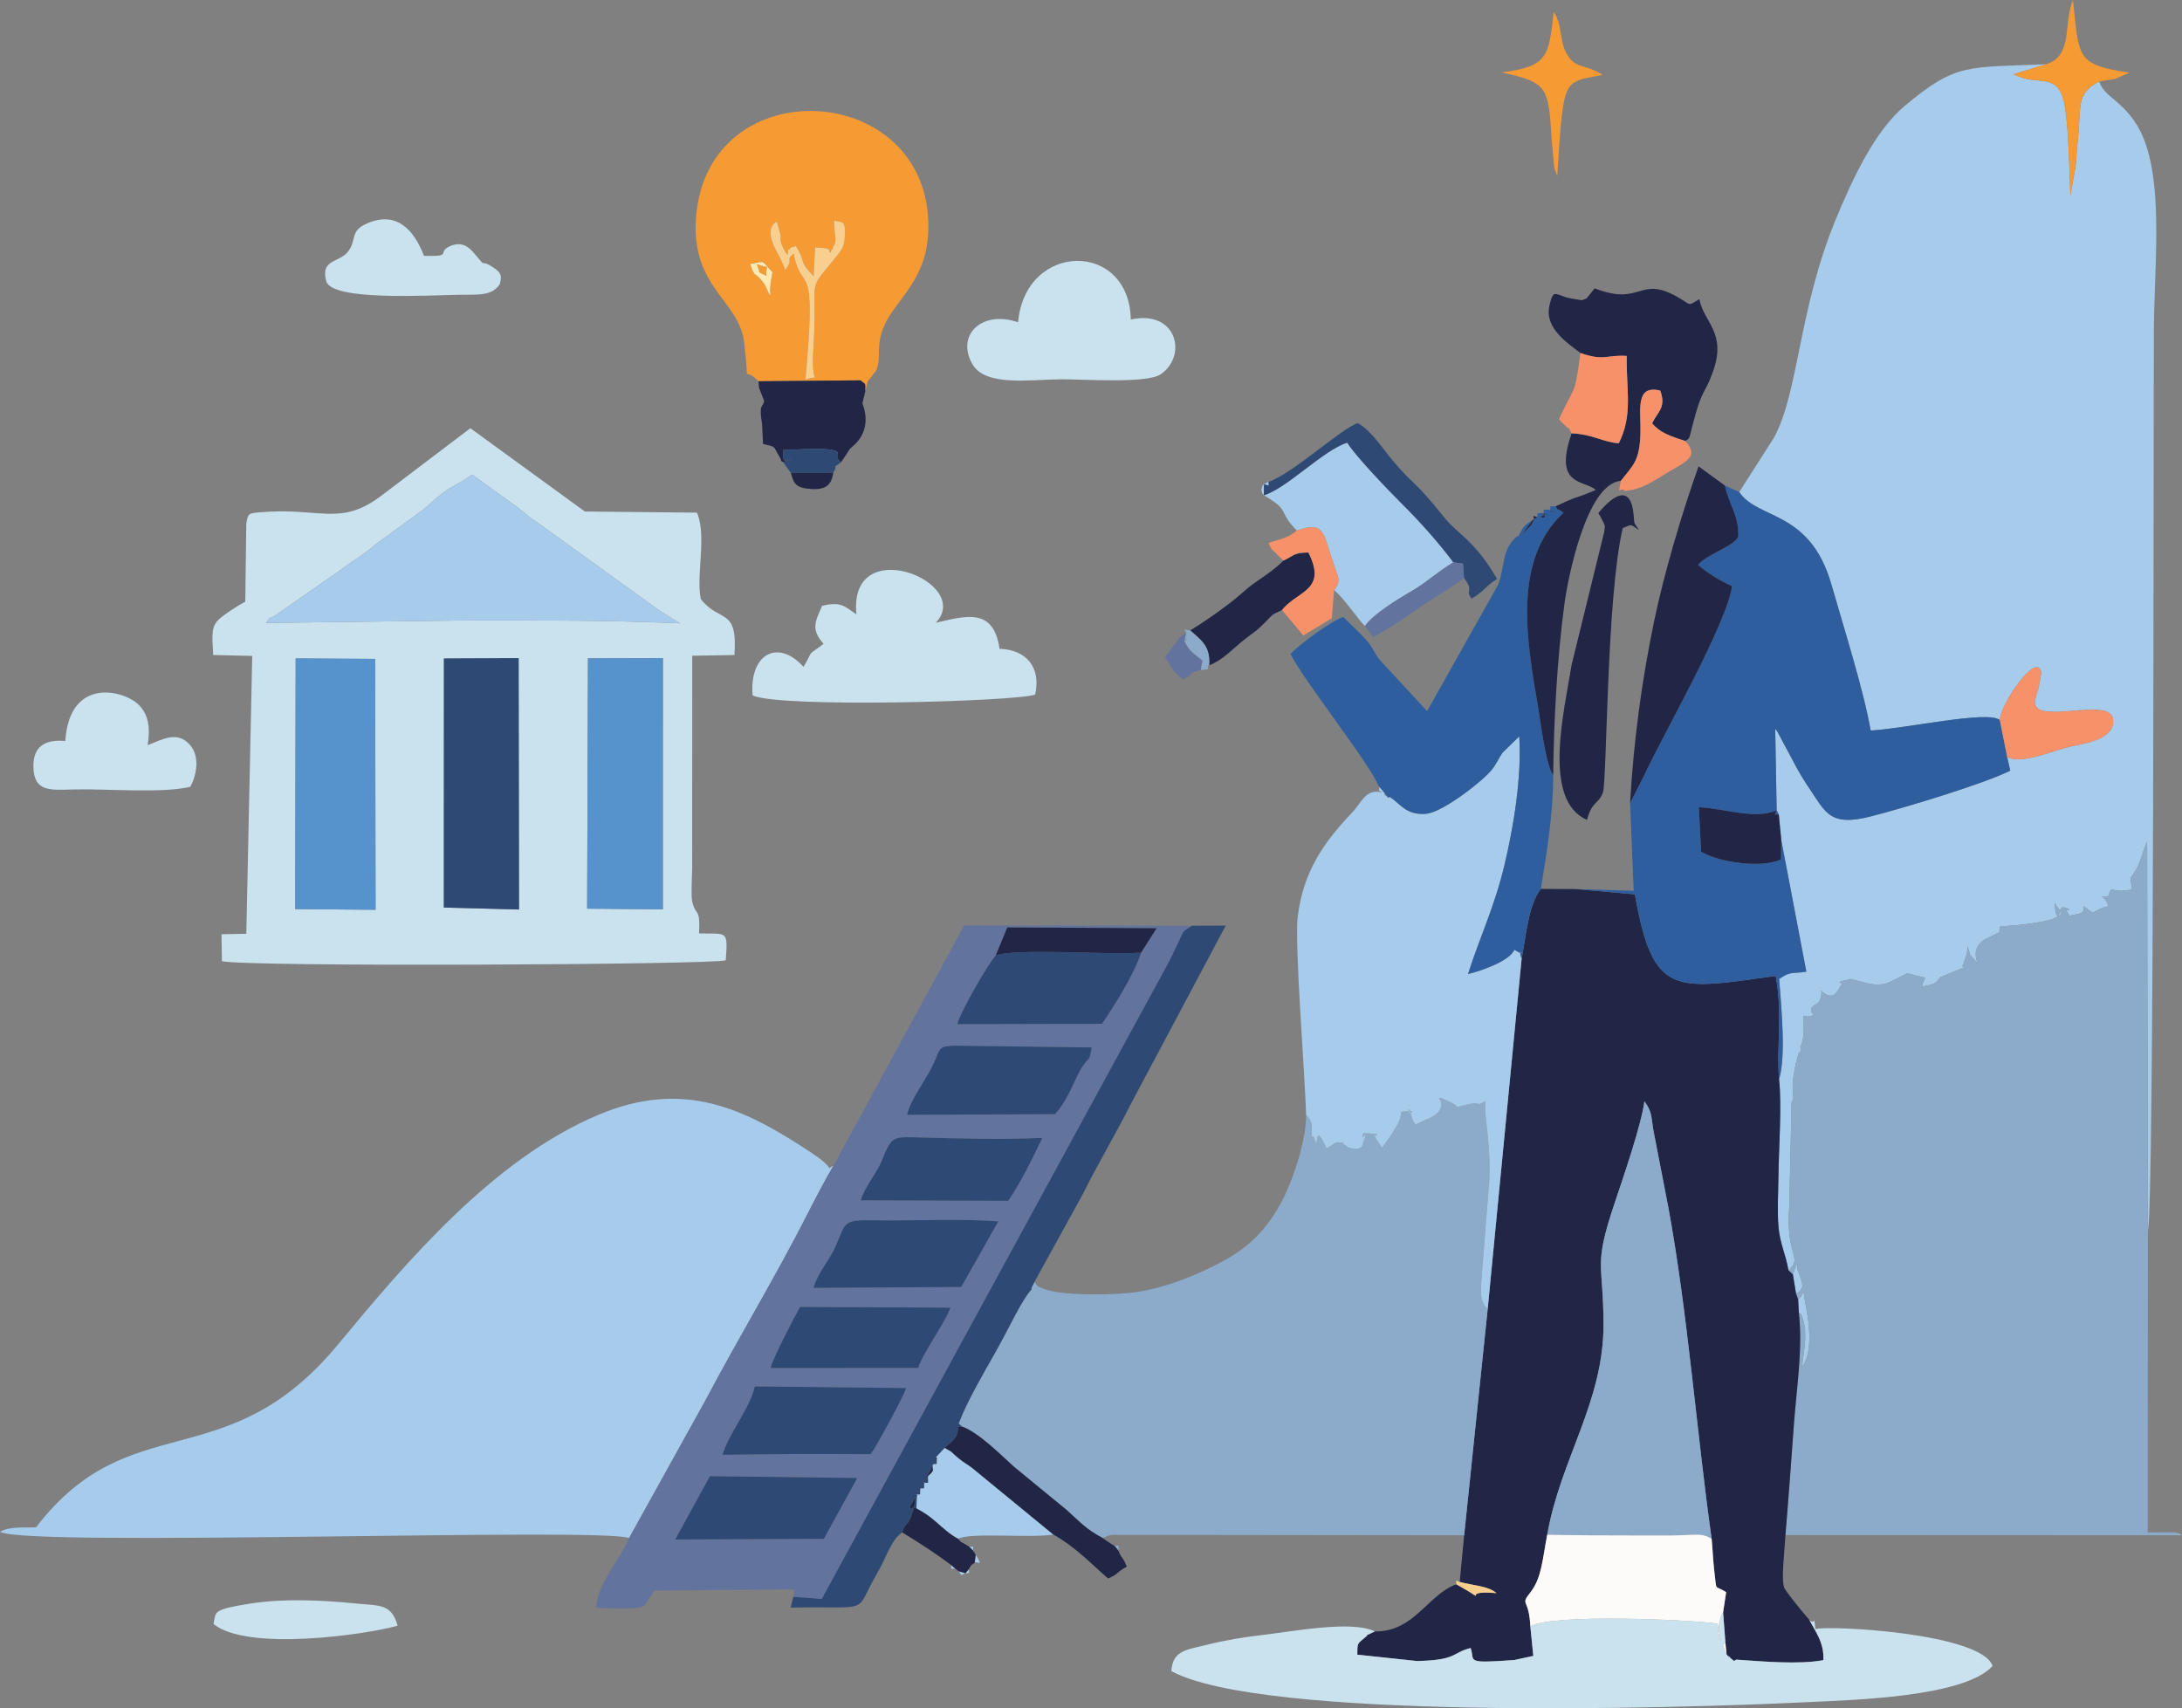 <?xml version="1.0" encoding="UTF-8"?>
<!DOCTYPE svg PUBLIC "-//W3C//DTD SVG 1.1//EN" "http://www.w3.org/Graphics/SVG/1.1/DTD/svg11.dtd">
<!-- Creator: CorelDRAW -->
<svg xmlns="http://www.w3.org/2000/svg" xml:space="preserve" width="9.043in" height="7.08in" version="1.1" style="shape-rendering:geometricPrecision; text-rendering:geometricPrecision; image-rendering:optimizeQuality; fill-rule:evenodd; clip-rule:evenodd"
viewBox="0 0 8734.34 6838.31"
 xmlns:xlink="http://www.w3.org/1999/xlink"
 xmlns:xodm="http://www.corel.com/coreldraw/odm/2003">
 <rect x="0" y="0" width="8734.34" height="6838.31" fill="#808080" stroke="none"/>
 <defs>
  <style type="text/css">
   <![CDATA[
    .fil2 {fill:#212546}
    .fil7 {fill:#2D4974}
    .fil5 {fill:#2E5E9D}
    .fil8 {fill:#5692CB}
    .fil4 {fill:#62739E}
    .fil1 {fill:#8CABCA}
    .fil0 {fill:#A7CBEB}
    .fil3 {fill:#CAE1EE}
    .fil6 {fill:#F69A33}
    .fil10 {fill:#F79169}
    .fil11 {fill:#F8CF8F}
    .fil9 {fill:#FCFBFA}
    .fil12 {fill:#FDE9B1}
   ]]>
  </style>
 </defs>
 <g id="Layer_x0020_1">
  <g id="_2247420695520">
   <path class="fil0" d="M8597.73 4927.26c25.96,-83.22 21.8,-3226.91 24.14,-3611.15 1.7,-279.7 47.79,-651.87 -78.57,-831.9 -62.88,-89.59 -118.93,-96.96 -140.52,-158.03 -88.07,45.38 -73.17,91.05 -82.65,202.42 -4.03,47.39 -8.75,89.16 -11.05,131.82l-21.42 122.84c-4.63,-107.9 -6.05,-243.25 -20.48,-347.18 -22.2,-159.81 -105.41,-84.83 -206.77,-139.06l129.45 -39.79c-315.96,13.59 -359.14,-6.42 -565.51,166.8 -116.95,98.17 -205.04,281.34 -278.63,460.78 -146.64,357.6 -146.27,688.61 -245.16,867.85l-138.49 217.02c74.34,112.35 283.15,69.81 369.18,370.97 49.66,173.84 127,415.79 156.97,583.73 146.12,-8.62 472.69,-82.12 516.84,-41.7 2.38,-64.08 149.7,-280.5 166.06,-190.22l-11.31 64.35c-8.2,19.87 -21.77,62.11 -5.46,76.76 56.22,50.47 303.86,-42.63 304.64,52.08 0.64,77.19 -116.65,89.99 -173.84,103.57 -77.61,18.42 -188.32,70.2 -250.44,42.1l12.15 53.73c-109.48,54.05 -425.44,149.07 -557.68,182.99 -163.56,41.95 -180.78,-15.27 -242.49,-105.8 -25.67,-37.65 -48.53,-75.43 -70.04,-117.5l-63.04 -118.1c-1.71,-2.23 -4.89,-6.09 -7.64,-8.85l5.89 326.22 8.4 16.41 9.78 101.23 100.56 527.81c-55.06,10.13 -58.58,-4.8 -108.87,29.26 8.22,109.98 28.25,307.26 -0.35,402.59 11.55,102.58 -1.35,277.38 -2.51,388.92 -0.67,64.05 -5.27,138.93 0.24,201.76 5.87,66.93 29.47,110.15 39.76,172.88 60.32,-53.37 -12.18,-52.81 3.43,-253.86l9.29 -420.28c0.11,-0.57 10.36,-6.42 5.77,-37.44 -8.03,-54.3 18.26,-142.54 22.14,-155.93 2.79,-9.64 14.98,-3.79 6.73,-25.43 18.72,-36.29 13.42,-85.64 13.12,-125.63 4.24,-1.42 19.57,9.52 39.82,-3.87 -27.98,-32.25 13.09,-39.08 21.82,-51.65l7.66 -16.68c0.27,-1.41 0.8,-5.62 0.92,-7.08 2.1,-26.26 5.36,-5.96 -2.83,-23.47 52.83,45.9 61.99,12.8 86.44,-25.04 3.22,-4.99 -35.07,-5.1 22.27,-16.09 35.67,-6.83 -7.17,-3.65 17.9,-1.29 31.49,2.97 84.11,31.95 139.91,14.77 2.64,-0.81 6.22,-2.43 8.86,-3.38l72.98 -36.48c96.43,29.36 68.84,-0.57 58.97,53.05 58.45,-10.67 52.8,-13.54 72.98,-37.28l87.87 -36.18c1.35,1.34 5.15,4.58 8.06,6.4 -12.32,-26.43 -6.43,-8.46 0.09,-34.93 0.33,-1.33 1.97,-4.75 2.35,-6.14 6.59,-23.4 7.26,-11.28 11.17,-52.39 1.03,3.51 9.71,34.2 9.92,34.55l29.87 32.66c-30.52,-75.34 38.24,-99.93 41.31,-101.51 65.85,-33.74 37.89,-12.02 48.89,-46.06 36.72,-0.81 213.72,-15.27 231.54,-42.42 40.9,-62.34 -11.45,66.63 -12.75,-51.05 39.36,65.22 2.78,-6.21 58.79,26.4 -4.21,1.05 -11.57,3.13 -12.28,4.38l12.21 20.03c73.52,-12.95 51.01,-16.1 57.87,-37.91 54.27,44.45 21.55,17.23 97.89,-0.08 -17.55,-54.73 -51.49,-34.16 0,-40.25 16.1,-52.2 2.89,-6.83 93.89,-26.85 -1.61,-15.34 -5.78,-43.3 -5.24,-45.65l21.65 -32.35c21.55,-38.89 26.23,-74.46 44.6,-113.35l2.98 1558.15zm-1420.99 174.46l12.44 76.12c43.56,-20.06 19.68,-51.69 8.4,-91.99 -10.36,-4.37 9.6,-68.95 -20.84,15.87zm23.8 151.85c9.86,9.57 8.54,-1 18.57,34.42 4.89,17.26 6.29,33.29 6.86,51.2 1.43,44.27 -8.14,88.38 -12.86,132.8 43.54,-54.87 29.67,-170.29 16.87,-235.98 -20.48,-105.09 1.47,-63.56 -32.16,-33.6l2.72 51.16z"/>
   <path class="fil1" d="M7200.54 5253.57c16.41,146.95 -8.91,299.93 -19.44,444.04 -10.9,149.11 -21.81,299.8 -34.23,447.46l1587.46 0.76c-15.47,-9.63 -4.03,-6.03 -32.05,-11.8l-105.36 0.19 0.79 -1206.97 -2.98 -1558.15c-18.38,38.88 -23.06,74.46 -44.6,113.35l-21.65 32.35c-0.54,2.35 3.62,30.31 5.24,45.65 -91,20.01 -77.79,-25.36 -93.89,26.85 -51.49,6.09 -17.55,-14.48 0,40.25 -76.33,17.31 -43.62,44.53 -97.89,0.08 -6.86,21.8 15.65,24.95 -57.87,37.91l-12.21 -20.03c0.7,-1.24 8.07,-3.32 12.28,-4.38 -56.01,-32.61 -19.44,38.82 -58.79,-26.4 1.3,117.68 53.65,-11.29 12.75,51.05 -17.82,27.16 -194.82,41.61 -231.54,42.42 -11,34.05 16.96,12.32 -48.89,46.06 -3.07,1.57 -71.83,26.17 -41.31,101.51l-29.87 -32.66c-0.21,-0.35 -8.89,-31.04 -9.92,-34.55 -3.91,41.11 -4.58,28.99 -11.17,52.39 -0.39,1.39 -2.03,4.81 -2.35,6.14 -6.53,26.47 -12.42,8.5 -0.09,34.93 -2.91,-1.83 -6.71,-5.07 -8.06,-6.4l-87.87 36.18c-20.18,23.74 -14.53,26.6 -72.98,37.28 9.87,-53.62 37.46,-23.69 -58.97,-53.05l-72.98 36.48c-2.64,0.95 -6.23,2.57 -8.86,3.38 -55.8,17.18 -108.41,-11.8 -139.91,-14.77 -25.07,-2.36 17.78,-5.54 -17.9,1.29 -57.34,10.98 -19.04,11.1 -22.27,16.09 -24.45,37.84 -33.61,70.94 -86.44,25.04 8.2,17.52 4.94,-2.79 2.83,23.47 -0.12,1.46 -0.65,5.68 -0.92,7.08l-7.66 16.68c-8.73,12.57 -49.81,19.4 -21.82,51.65 -20.24,13.39 -35.58,2.45 -39.82,3.87 0.3,40 5.61,89.34 -13.12,125.63 8.25,21.65 -3.94,15.79 -6.73,25.43 -3.87,13.39 -30.16,101.63 -22.14,155.93 4.58,31.02 -5.67,36.87 -5.77,37.44l-9.29 420.28c-15.61,201.05 56.89,200.49 -3.43,253.86l17.86 16.86c30.44,-84.82 10.47,-20.24 20.84,-15.87 11.29,40.3 35.16,71.93 -8.4,91.99l8.64 24.57c33.63,-29.96 11.68,-71.49 32.16,33.6 12.8,65.69 26.67,181.1 -16.87,235.98 4.72,-44.42 14.29,-88.53 12.86,-132.8 -0.57,-17.91 -1.97,-33.94 -6.86,-51.2 -10.04,-35.43 -8.71,-24.85 -18.57,-34.42z"/>
   <path class="fil0" d="M2518.15 6156.91l305.99 -551.81c132.12,-249.86 287.78,-507.78 408.25,-745.68 30.86,-60.93 77.1,-149.15 103.89,-192.85 -40.64,16.47 23.36,21.83 -90.11,-53.24 -265.87,-175.88 -508.9,-294.7 -851.46,-150.45 -420.56,177.09 -768.47,589.08 -1041.47,918.89 -448.45,541.78 -830.81,239.31 -1208.88,732.13 -42.98,2.16 -108.52,-4.52 -144.36,18.34 115.89,61.53 2408.31,-19.07 2518.15,24.66z"/>
   <path class="fil2" d="M6091.07 3836.76l-136 1403.8 -94.14 905.24 -17.89 186.79c50.74,13.77 116.12,16.21 147.35,44.91 -165.63,-15.14 -3.19,52.56 -161.03,-35.54 -114.95,41.91 -168.17,190.92 -325.77,188.76l-32.46 15.16 0.92 2.08c-40.36,35.75 -38.07,23.68 -38.88,75.71l239.32 25.57c162.96,-3.93 136.36,-32.37 214.45,-52.18 18.63,52.76 -28.64,62.79 174.9,48.02l75.84 -16.45 -11.95 -118.2c-4.94,-115.76 -42.54,-81.22 0.27,-136.04 45.89,-58.76 47.98,-132 67.43,-230.99 52.87,-303 226.21,-531.76 225.27,-842.9 -0.77,-252.72 -41.46,-227.21 44.02,-482.9 35.74,-106.9 107.2,-313.47 119.68,-409.46 29.68,41.24 27.23,59.1 34.77,110.29l60.83 313.71c77.19,416.24 114.03,906.41 173.58,1327.95 4.24,43.41 5.77,91.77 11.18,134.23 10.25,80.55 -1.98,47.83 46.96,79.19l-12.23 80.8 9.23 121.41 4.91 51.22c11.62,6.84 20.28,13.82 29.6,22.05l8.77 -5.43c101.23,7.02 252.06,20.61 348.78,2.04 3.78,-71.02 -33.11,-115.67 -56.09,-161 -17.71,-19.59 -95.49,-114 -101.03,-130.19 -12.02,-35.11 1.75,-143.3 5.26,-209.32 12.42,-147.66 23.33,-298.36 34.23,-447.46 10.53,-144.11 35.85,-297.09 19.44,-444.04l-2.72 -51.16 -8.64 -24.57 -12.44 -76.12 -17.86 -16.86c-10.29,-62.73 -33.89,-105.95 -39.76,-172.88 -5.51,-62.83 -0.91,-137.71 -0.24,-201.76 1.16,-111.54 14.06,-286.34 2.51,-388.92 -10.67,-141.68 15.1,-260.61 -13.58,-414.55 -402.9,55.25 -490.53,87.25 -563.49,-326.78l-235.09 -20.87 -141.39 -0.83c-50.54,64.92 -60.2,193.86 -76.76,278.49z"/>
   <path class="fil1" d="M5228.41 4462.63c1.02,106.25 -58,276.29 -103.23,357.25 -58.02,103.84 -124.15,171.52 -228.78,227.99 -103.15,55.68 -221.9,104.32 -342.89,123.81 -80.52,12.97 -306.44,17.25 -375.62,-12.71 -36.64,-15.87 -13.48,-0 -37.19,-26.97l-11.8 22.98 0.38 6.46c-41.15,44.76 -83.24,142.73 -149.22,259.62 -44.66,79.13 -108.28,187.03 -142.76,277.52l14.14 12.12c65.32,23.38 153.12,111.52 205.6,159.22l213.52 175.31c56.84,51.44 76.45,75.39 142.84,111.4l15.63 11.07 16.13 10.71 16.5 10.21 15.47 18.84c0,-25.08 7.12,-20.82 -15.47,-18.84l-16.5 -10.21 -16.13 -10.71 -15.63 -11.07 27.75 -10.67c3.51,-0.7 7.17,-1.3 11.07,-1.81l1408.73 1.66 94.14 -905.24c-33.55,-32.43 -28.3,-71.72 -24.26,-128.6l26.82 -338.07c19.07,-180.96 -24.71,-329.56 -10,-365.95 -47.66,24.24 -17.06,2.57 -54.6,9.55 -104.2,19.38 -17.45,23.5 -103.58,-13.05 -1.29,-0.55 -5.56,-2.06 -6.82,-2.54 -8.38,-3.19 -0.45,-4.48 -22.91,-6.7 29.6,37.18 -11.5,73.74 -49.82,85.7l-43.71 20.76c-8.84,-13.83 -11.42,-13.91 -16.2,-33.39 -16.35,-66.59 -14.6,8.99 2.47,-19.84 -75.01,2.64 -21.76,-6.22 -63.36,61.7l-13.83 21.74c-0.48,1 -1.64,4.67 -2.16,5.75l-41.07 57.1 -23.92 -35.9c-19.24,-50.7 -0.12,4.74 3.67,-19.58l-53.77 -3.38c-17.93,40.39 19.77,-14.15 4.81,21.3 -11.52,27.31 -2.41,48.67 -57.79,38.97 -2.04,-0.36 -5.8,-2.43 -7.74,-3.14l-13.77 -9.55c-25.31,-13.42 21.47,-6.93 -19.82,-10.14 -27.86,-2.17 -14.17,3.84 -53.64,23.66l-8.37 -16.85c-0.81,-1.66 -2.81,-6.03 -3.66,-7.72 -39.9,-79.75 -15.95,57.32 -39.69,-22.84 -0.78,-2.63 -5.37,0.66 -7.77,-0.33 0.38,-54.89 4.6,-54.86 -22.17,-86.6z"/>
   <path class="fil3" d="M2353.56 2635.44l299.93 -0.67 -0.06 1005.31 -303.17 -2.66 3.31 -1001.98zm-576.56 0.65l299.02 -1.35 1.54 1006.08 -300.84 -7.91 0.27 -996.83zm-593.47 -0.39l318.13 1.87 1.73 1004.28 -321.82 -2.67 1.95 -1003.48zm-119.05 -142.12c34.62,-46.41 -8.99,6.36 63.19,-47.69l229.32 -159.8c13.41,-9.76 7.65,-5.72 23.11,-16.92 29.79,-21.59 69.4,-46.38 101.87,-71.98 60.57,-47.77 -14.59,11.9 14.55,-12.2 2.15,-1.78 5.06,-4.47 7.22,-6.25l186.47 -135.41c20.41,-16.63 27.08,-23.44 50.16,-43.75 68.86,-60.61 97.31,-58.33 148.76,-100.08l183.79 132.28c7.34,5.45 15.06,12.02 22.25,17.84 35.13,28.46 18.3,16.8 53.08,39.79l467.7 337.48c26.36,19.73 74.4,49.42 106.58,68.23 -279.83,-12.39 -552.3,-11.84 -833.39,-11.8l-824.65 10.26zm-82.75 -85c-22.72,11.32 -92.68,55.5 -110.89,76.09 -29.75,33.65 -18.92,77.36 -17.68,137.3l156.45 3.71 -23.69 1112.35 -99.26 1.75 1.66 107.72c86.64,23.87 1966.06,14.61 2016.8,-3.34 8.67,-122.77 7.2,-104.73 -106.87,-107.67 5.06,-100.01 -10.46,-69.86 -24.35,-116.35 -1.13,-3.79 -2.23,-7.02 -3.1,-11.05 -5.54,-25.9 -0.53,-101.93 -0.13,-133.09l0.21 -851.01 168.97 -2.91c13.83,-193.07 -58.68,-127.23 -134.5,-223.65 -20.45,-95.82 25.16,-253.02 -15.55,-346.32l-448.59 -4.45 -458.42 -333.45 -350.36 265.44c-168.54,131.16 -246.01,50.56 -488.99,70.86 -51.81,4.33 -50.02,5.56 -57.58,45.25l-4.15 312.81z"/>
   <path class="fil4" d="M2841.63 5909.27l589.99 7.21 -133.88 243.58 -594.88 2.57 138.77 -253.37zm50.66 -85.73c22.88,-82.67 112.24,-189.82 128.94,-273.72l605.73 6.63c-3.74,23.01 -119.3,234.82 -141.4,264.68l-281.72 -0.96 -311.55 3.37zm192 -347.14c13.25,-47.84 92.37,-197.56 118.09,-244.79l601.92 3.04c-15.86,52.43 -108.74,177.94 -128.86,241.31l-591.15 0.44zm172.22 -320.9c15.65,-59.16 64,-109.87 89.43,-168.77 41.13,-95.29 27.18,-103.96 152.51,-101.76 156.71,2.76 342.09,-7.77 497.72,4.4l-148.38 262.57 -591.27 3.56zm189.24 -350.55c15.7,-54.38 61.29,-104.52 83.51,-157.87 41.96,-100.74 40.42,-96.71 157.25,-93.53 160.29,4.35 325.87,9.16 485.82,1.59 -29.08,62.47 -92.76,191.07 -136.73,251.67l-589.84 -1.84zm185.12 -342.27c14.82,-65.04 78.09,-141.65 108.15,-209.52 25.94,-58.58 17.68,-64.92 84.7,-67.28l546.22 7.1c-11.2,62.5 -6.69,31.38 -37.35,77.25 -30.67,45.89 -50.7,123.78 -109.16,189.78l-592.56 2.68zm936.89 -649.31c-27.48,87.27 -109.8,216.54 -156.51,285.06l-579.17 1.39c10.71,-46.19 117.73,-233.15 153.7,-275.51l46.4 -111.83 597.74 3.21 -62.16 97.68zm-1231.48 853.22c-26.79,43.7 -73.04,131.92 -103.89,192.85 -120.47,237.89 -276.13,495.82 -408.25,745.68l-305.99 551.81c-30.27,76.91 -135.78,196.64 -130.46,279.39 32.67,-0.08 176.91,9.7 192.05,-9.85l39.88 -59.53 436.97 -3.41c145.7,-1.33 123.56,-6.93 119.1,28.62l113.8 8.49 1379.87 -2532.41c18.73,-33.38 26.52,-53.3 44.37,-89.46 28.56,-57.86 12.52,-43.87 58.03,-73.07l-912.19 -1.17 -523.29 962.07z"/>
   <path class="fil5" d="M6525.14 3214.64l14.39 351.2 -230.31 -6.75 235.09 20.87c72.96,414.03 160.6,382.03 563.49,326.78 28.68,153.95 2.91,272.87 13.58,414.55 28.6,-95.33 8.57,-292.61 0.35,-402.59 50.29,-34.06 53.81,-19.14 108.87,-29.26l-100.56 -527.81 -1.02 78.7c-78.67,36.62 -247.7,12.02 -319.6,-31.03l-9.08 -177.81c103.42,4.59 220.98,50.39 311.51,12.51 -8.23,20.66 -12.93,16.41 8.4,16.41l-8.4 -16.41 -5.89 -326.22c2.75,2.76 5.94,6.62 7.64,8.85l63.04 118.1c21.51,42.07 44.37,79.85 70.04,117.5 61.72,90.53 78.93,147.75 242.49,105.8 132.24,-33.92 448.21,-128.94 557.68,-182.99l-12.15 -53.73 -29.65 -148.62c-44.15,-40.42 -370.73,33.08 -516.84,41.7 -29.97,-167.94 -107.31,-409.89 -156.97,-583.73 -86.03,-301.17 -294.84,-258.62 -369.18,-370.97l-57.66 -26c15.82,75.47 57,120.4 53.7,204.18 -17.09,40.23 -125.07,69.41 -160.71,113.01 32.31,30.56 90.06,65.29 136.05,85.67 -22.85,154.33 -276.85,594.37 -354.57,762.66l-53.74 105.44z"/>
   <path class="fil0" d="M5955.07 5240.56l136 -1403.8c-20.85,-50.7 27.41,-0.42 -29.37,-34.75 -17.97,44.59 -133.19,84.76 -185.26,97.01 47.77,-149.72 105.46,-267.2 145.54,-434.94 36.61,-153.23 69.74,-351.39 59.52,-516.48l-67.15 65.51c-17.61,25.98 -21.67,40.8 -41.37,66.45 -34.25,44.59 -196.91,171.7 -263.07,177.85 -81.23,7.56 -103.86,-40.02 -147,-67.47l-21.45 -11.99 -1.24 2.28 17.44 13.97c-19.26,-24.77 -22.76,-30.08 -39.5,-47.45 10.21,20.27 -11.09,12.41 15.97,25.79 -68.27,-17.72 -81.23,38.11 -123.75,82.6 -110.12,115.22 -194.21,234.12 -215.83,415.79 -12.74,107.02 27.95,615.34 33.86,791.7 26.77,31.75 22.55,31.72 22.17,86.6 2.4,0.99 6.99,-2.3 7.77,0.33 23.74,80.17 -0.21,-56.91 39.69,22.84 0.84,1.68 2.85,6.05 3.66,7.72l8.37 16.85c39.47,-19.82 25.78,-25.83 53.64,-23.66 41.29,3.21 -5.49,-3.28 19.82,10.14l13.77 9.55c1.94,0.71 5.7,2.78 7.74,3.14 55.38,9.7 46.27,-11.66 57.79,-38.97 14.96,-35.45 -22.74,19.09 -4.81,-21.3l53.77 3.38c-3.79,24.32 -22.9,-31.12 -3.67,19.58l23.92 35.9 41.07 -57.1c0.52,-1.08 1.68,-4.75 2.16,-5.75l13.83 -21.74c41.6,-67.93 -11.64,-59.07 63.36,-61.7 -17.07,28.83 -18.82,-46.75 -2.47,19.84 4.78,19.47 7.35,19.56 16.2,33.39l43.71 -20.76c38.32,-11.96 79.42,-48.52 49.82,-85.7 22.46,2.22 14.53,3.5 22.91,6.7 1.26,0.48 5.53,2 6.82,2.54 86.13,36.55 -0.62,32.43 103.58,13.05 37.54,-6.98 6.94,14.69 54.6,-9.55 -14.71,36.39 29.07,184.99 10,365.95l-26.82 338.07c-4.04,56.87 -9.29,96.17 24.26,128.6z"/>
   <path class="fil3" d="M6906.68 6575.7l-9.23 -121.41c-5.61,10.23 -9.74,13.93 -14.75,39.44 -9.11,46.38 -1.16,51.1 6.5,78.52l-14.42 -72.89c-117.46,-16.58 -668.27,-39.56 -749.07,11.07l11.95 118.2 -75.84 16.45c-203.54,14.77 -156.27,4.73 -174.9,-48.02 -78.09,19.8 -51.49,48.25 -214.45,52.18l-239.32 -25.57c0.82,-52.02 -1.47,-39.96 38.88,-75.71l-0.92 -2.08 32.46 -15.16c-93.75,-45.6 -324.04,-0.12 -460.44,15.52 -62.21,7.13 -144.43,20.9 -205.69,36.45 -87.07,22.11 -142.45,21.82 -148.81,106.7 360.66,197.02 1996.45,150.96 2538.68,124.84 185.18,-8.92 636.05,-19.79 748.89,-145.35 -45.42,-131.81 -655.7,-163.39 -709,-147.59 -9.52,-68.02 3.57,-10.22 -24.56,-36.7 22.98,45.33 59.87,89.98 56.09,161 -96.72,18.57 -247.55,4.99 -348.78,-2.04l-8.77 5.43c-9.32,-8.23 -17.98,-15.21 -29.6,-22.05l15.71 7.55c-10.75,-9.66 -11.08,3.48 -23.31,-28.09 -12.91,-33.32 -5.71,-16.55 2.69,-30.68z"/>
   <path class="fil6" d="M3092.03 1089.47c-4.56,32.97 -11.74,49.74 -8.21,94.83 -17.51,-28.65 -13.1,-34.92 -35.01,-61.57 -31.56,-38.39 -27.14,-9.53 -45.93,-65.68 66.81,-12.32 41.04,-15.63 89.15,32.43zm-23.74 15.12c-6.54,-50.46 25.33,-25.11 -39.34,-47.24 18.25,45.77 1.52,27.51 39.34,47.24zm269.78 -223.06c31.63,14.09 48.88,-10.58 43.49,72.02 -2.48,37.99 -18.41,54.85 -35.26,75.6 -116,142.92 -77.65,72.91 -87.98,327.22 -1.48,36.45 -5.63,71.49 -3.96,108.06 3.39,73.94 25.9,33.07 -30.43,55.67 46.44,-509.41 -12.45,-330.94 -47.2,-505.16 -35.95,32.01 4.49,17.62 -34.02,66.51 -8.72,-29.52 -25.54,-58.03 -38.65,-83.57 -47.84,-93.18 5.82,-110.14 5.88,-110.24l14.8 52.93c2.71,15.18 -5.61,19.04 8.62,48.1 29.85,60.95 17.04,11.83 21.53,11.11 25.41,-4.07 -20,-2.35 31.3,-14.88 43.94,70.75 6.46,53.82 70.68,120.68l5.52 -115.42c78.84,2.72 48.23,13.16 60.36,21.2 35.41,-58.89 16.76,-43.4 15.33,-129.84zm-301.85 644.57l1.96 26.06 -1.96 -26.06 409.11 -3.59c19.58,20.09 18.8,2.39 18.29,44.36 16.85,-65.59 0.54,-22.85 30.13,-66.24 14.3,-20.97 12.15,-7.25 20.07,-38.06 14.12,-54.98 -18.88,-110.36 66.24,-226.74 69.03,-94.39 133.8,-168.44 136.05,-322.07 8.69,-592.93 -887.31,-643.89 -930.19,-40.85 -19.72,277.33 172.52,329.84 192.7,496.7 23.85,197.3 -10.95,85.7 57.6,156.5z"/>
   <path class="fil5" d="M6136.29 2080.03c-42.53,30.41 -33.39,22.23 -59.17,67.77l-3.3 -1.68c-64.63,53.38 -47.01,114.65 -76.84,194.59l-284.45 505.91 -174.34 -188.38c-36.12,-35.3 -38.15,-63.49 -73.68,-101.47 -32.4,-34.64 -59.95,-58.42 -87.37,-87.03 -39.06,10.81 -167.92,102.74 -211.33,147.66 45.29,97.06 325.76,450.46 352.34,529.35 16.74,17.37 20.23,22.68 39.5,47.45l5.26 -4.26c43.14,27.45 65.77,75.03 147,67.47 66.15,-6.16 228.82,-133.26 263.07,-177.85 19.7,-25.65 23.76,-40.47 41.37,-66.45l67.15 -65.51c10.21,165.09 -22.91,363.26 -59.52,516.48 -40.08,167.74 -97.76,285.22 -145.54,434.94 52.08,-12.25 167.29,-52.42 185.26,-97.01 56.78,34.33 8.52,-15.95 29.37,34.75 16.57,-84.63 26.22,-213.57 76.76,-278.49 24.8,-150.65 49.49,-301.9 49.48,-456.1 -28.9,-33.27 -52.48,-225.14 -60.34,-270.84 -46.28,-268.87 -102.88,-590.54 102.28,-779.37 -48.97,-34.18 -8.67,12.86 -31.96,-25.38 -26.01,1.89 -21.23,-5.9 -21.23,16.63 2.91,3.39 37.11,14.21 2.51,3.89 -0.08,-0.02 -3.6,-1.32 -3.7,-2.95 -0.15,-2.34 -3.45,-2.92 -5.2,-4.33 -24.52,1.99 -20.17,-5.46 -20.17,15.39 9.72,13.62 29.42,-2.25 3.21,5.89 -37.46,11.63 22.12,19.65 -8.35,-7.47 -24.51,2.53 -19.92,-4.91 -19.92,16.48l-13.49 8.69c-17.76,39.15 -16.09,22.93 -47.32,60.61 16.69,-27.8 24.91,-34.12 42.68,-59.38z"/>
   <path class="fil1" d="M6193.41 6143.4c112.35,2.92 225.03,2.61 337.47,2.93 53.67,0.16 107.35,0.13 161.02,0.03 87.65,-0.16 118.03,-13.23 159.66,13.72 -59.55,-421.54 -96.39,-911.71 -173.58,-1327.95l-60.83 -313.71c-7.54,-51.18 -5.09,-69.05 -34.77,-110.29 -12.48,95.99 -83.94,302.56 -119.68,409.46 -85.48,255.7 -44.79,230.19 -44.02,482.9 0.94,311.14 -172.4,539.9 -225.27,842.9z"/>
   <path class="fil0" d="M1064.48 2493.58l824.65 -10.26c281.09,-0.04 553.56,-0.59 833.39,11.8 -32.18,-18.81 -80.22,-48.5 -106.58,-68.23l-467.7 -337.48c-34.78,-22.98 -17.95,-11.33 -53.08,-39.79 -7.19,-5.83 -14.91,-12.39 -22.25,-17.84l-183.79 -132.28c-51.46,41.75 -79.9,39.48 -148.76,100.08 -23.07,20.31 -29.75,27.12 -50.16,43.75l-186.47 135.41c-2.16,1.78 -5.07,4.47 -7.22,6.25 -29.14,24.09 46.03,-35.57 -14.55,12.2 -32.47,25.6 -72.08,50.39 -101.87,71.98 -15.46,11.2 -9.7,7.16 -23.11,16.92l-229.32 159.8c-72.18,54.05 -28.57,1.28 -63.19,47.69z"/>
   <path class="fil7" d="M3175.69 6392.14l-10.69 43.15c291.94,-6.02 263.93,21.72 315.57,-80.8 14.55,-28.87 26.57,-48.65 42.54,-78.12 27.06,-49.95 47.16,-114.95 88.39,-142.01 11.36,-41.96 22.31,-22.46 38.05,-71.4 37.99,-118.11 -22.37,-14.78 70.64,-170.14 11.21,-18.71 26.02,-54.7 26.5,-59.14l35.05 -37.62c37.37,-35.48 52.39,-36.07 55.55,-97.47 -4.12,19.6 -7.1,13.93 14.14,12.12l-14.14 -12.12c34.48,-90.49 98.1,-198.39 142.76,-277.52 65.98,-116.89 108.06,-214.86 149.22,-259.62l-0.38 -6.46 11.8 -22.98 193.62 -351.66c57.78,-117.5 132.09,-240.8 191.2,-358.9l380.93 -716.17 -134.68 0.41c-45.52,29.2 -29.48,15.21 -58.03,73.07 -17.85,36.16 -25.64,56.09 -44.37,89.46l-1379.87 2532.41 -113.8 -8.49zm574.93 -554.95l-17.57 23.61c23.66,0 14.87,4.83 17.57,-23.61zm-35.27 70.64l-18.97 28c27.23,0 16.97,5.42 18.97,-28zm-15.17 23.44l-19.92 27.11c26.84,0 16.74,5.43 19.92,-27.11zm-15.76 26.66l-17.82 24.81c23.94,0 14.65,4.76 17.82,-24.81zm-16.09 80.36l2.74 -53.53c-57.14,82.97 -12.9,39.45 -2.74,53.53z"/>
   <path class="fil2" d="M6217.31 3102.17c2.43,-217.34 15.78,-467.6 45.03,-685.25 13.87,-103.21 88.29,-481.18 225.79,-492.04 50.11,-64.72 75.55,-78.47 78.61,-193.01 2.37,-88.65 -23.23,-192.94 78.91,-168.35 26.68,70.02 -15.15,90.14 -32.36,131.6 31.62,35.99 68.35,49.65 132.16,70.22 19.83,-12.64 13.9,-2.22 31.44,-69.96 36.33,-140.28 45.04,-113.03 78.4,-203.34 59.78,-161.84 -37.49,-202.73 -52.84,-294.83 -50.06,30.07 -28.86,24.63 -89.5,-9.45 -153.04,-86.01 -142.06,39.72 -329.65,-33.57l-32.42 40.32c-23.98,10.96 -18.35,6.51 -46.47,2.84 -80.34,-10.49 -84.33,-52.14 -102.19,26.07 -21.03,92.13 77.11,152.8 124.01,189.65 95.44,33.8 104.27,6.39 185.31,11.77 -1.95,142.36 25.48,234.38 -31.55,349.39 -60.77,-3.23 -102.9,-35.48 -188.66,-39.72 -74.97,213.84 50.95,185.68 96.34,226.72 -17.01,6.79 -29.75,13.01 -47.79,19.64 -4.12,1.52 -39.99,13.82 -41.37,14.34 -25.96,9.87 -49.61,21.84 -71.22,31.39 23.29,38.24 -17.01,-8.81 31.96,25.38 -205.16,188.82 -148.56,510.5 -102.28,779.37 7.86,45.69 31.45,237.56 60.34,270.84zm-17.65 -1062.35c1.76,1.41 5.05,1.99 5.2,4.33 0.1,1.64 3.62,2.93 3.7,2.95 34.61,10.33 0.41,-0.5 -2.51,-3.89l-6.4 -3.4zm-25.32 13.81c30.48,27.11 -29.1,19.09 8.35,7.47 26.21,-8.13 6.51,7.73 -3.21,-5.89l-5.15 -1.58zm-33.41 25.17l-4.64 1.23c-17.77,25.25 -25.99,31.57 -42.68,59.38 31.23,-37.67 29.56,-21.46 47.32,-60.61l13.49 -8.69c-20.28,-4.67 -18.4,-10.39 -13.49,8.69zm-67.12 67.32l3.3 1.68 -3.3 -1.68z"/>
   <path class="fil3" d="M3745.9 2493.04c153.47,-162.21 -351.13,-365.31 -317.7,-33.56 -51.13,-35.73 -63.16,-50.93 -136.92,-34.94 -29.86,65.53 -44.85,96.42 5.42,152.61 -73.68,56.57 -34.96,15.09 -80.17,92.51 -105.74,-117.07 -218.2,-46.85 -203.74,114.08 106.19,50.71 1052.67,24.97 1130.78,-3.34 24.97,-110.33 -36.91,-180.37 -142.4,-183.05 -24.23,-164.55 -130.03,-133.61 -255.27,-104.33z"/>
   <polygon class="fil8" points="1181.58,3639.18 1503.4,3641.85 1501.67,2637.57 1183.53,2635.7 "/>
   <polygon class="fil8" points="2350.25,3637.42 2653.42,3640.08 2653.48,2634.77 2353.56,2635.44 "/>
   <polygon class="fil7" points="1776.72,3632.92 2077.56,3640.83 2076.01,2634.74 1777,2636.09 "/>
   <path class="fil3" d="M4075.3 1290.05c-144.31,-49.85 -249.54,50.46 -183.15,167.15 52.24,91.82 229.64,61.75 358.1,61.1 85.68,-0.44 338.92,17.98 395.32,-19.76 108.62,-72.68 66.74,-260.35 -119.16,-219.52 -5.68,-316.73 -422.28,-312.65 -451.1,11.04z"/>
   <path class="fil0" d="M5058.93 1982.64l0.94 -44.51c22.54,5.95 18.36,11.83 18.36,-9.45l-18.36 9.45c-2.67,3.56 -7.77,4.19 -7.65,10.96 0.11,5.86 -3.74,8.44 -3.3,11.1 0.43,2.66 2.18,8.56 2.83,11.22 0.76,3.07 4.65,7.58 7.18,11.24 108.25,62.37 53.84,61.3 131.83,141.15 77.01,-25.38 101.26,-18.96 124.2,60.76 10.14,35.25 15.79,49.11 26.75,82.45 15.84,48.23 27,56.48 -1.4,95.52 38.83,30.26 99.94,123.21 123.99,143.52 25.93,-43.07 135.45,-110.64 177.52,-134.54 67.67,-38.45 111.06,-81.69 175.8,-120.41 -58.39,-78.54 -136.69,-166.22 -210.35,-238.98 -42.42,-41.9 -187.73,-193.14 -213.95,-240.03 -94.48,28.04 -242.52,183.47 -334.37,210.55z"/>
   <path class="fil9" d="M6125.71 6510.43c80.8,-50.62 631.61,-27.65 749.07,-11.07l14.42 72.89c-7.67,-27.41 -15.61,-32.14 -6.5,-78.52 5.01,-25.52 9.14,-29.21 14.75,-39.44l12.23 -80.8c-48.94,-31.36 -36.71,1.36 -46.96,-79.19 -5.4,-42.46 -6.94,-90.82 -11.18,-134.23 -41.63,-26.95 -72.01,-13.88 -159.66,-13.72 -53.67,0.1 -107.35,0.13 -161.02,-0.03 -112.43,-0.32 -225.11,-0.01 -337.47,-2.93 -19.45,98.99 -21.54,172.22 -67.43,230.99 -42.81,54.82 -5.21,20.28 -0.27,136.04zm785.88 116.5l-4.91 -51.22c-8.4,14.13 -15.6,-2.63 -2.69,30.68 12.23,31.57 12.56,18.43 23.31,28.09l-15.71 -7.55zm38.37 16.62l-8.77 5.43 8.77 -5.43z"/>
   <path class="fil2" d="M6525.14 3214.64l53.74 -105.44c77.72,-168.29 331.72,-608.33 354.57,-762.66 -45.99,-20.38 -103.74,-55.11 -136.05,-85.67 35.65,-43.6 143.63,-72.78 160.71,-113.01 3.29,-83.78 -37.88,-128.71 -53.7,-204.18l-105.23 -76.85c-67.91,190.45 -139.04,431.41 -179.36,626.81 -48.34,234.27 -81.09,476.71 -94.68,721z"/>
   <path class="fil3" d="M261.33 2966.18c-81.87,-7.35 -129.93,22.33 -127.56,105.93 2.79,98.48 67.95,90.47 158.75,88.13 137.76,-3.55 353.57,16.75 469.45,-10.68 23.62,-44.15 40.56,-119.72 -1.57,-167.7 -50.62,-57.64 -108.76,-22.47 -169.37,1.16 10.87,-67.14 4.52,-120.22 -34.2,-160.08 -58.4,-60.13 -278.46,-116.82 -295.49,143.24z"/>
   <path class="fil7" d="M4567.76 3813.37c-134.73,10.38 -481.98,-18.92 -581.98,10.94 -35.97,42.35 -142.99,229.32 -153.7,275.51l579.17 -1.39c46.71,-68.52 129.03,-197.79 156.51,-285.06z"/>
   <path class="fil2" d="M6495.81 2113.6c43.01,-17.47 29.75,-13.42 65.13,8.32 -22.07,-33.26 -18.15,-19.66 -21.65,-60.3 -10.6,-123.4 -79.61,-82.94 -141.24,-7.66 1.3,2.99 4.18,6.48 5.14,8.31 27.26,51.71 21.03,37.59 17.87,68.83l-130.11 530.54c-28.48,180.36 -119.64,542.13 61.7,620.29 20.9,-77.33 43.07,-58.34 63.36,-108.63 17.01,-42.17 14,-781.35 79.79,-1059.7z"/>
   <path class="fil7" d="M3630.87 4462.68l592.56 -2.68c58.47,-66 78.49,-143.89 109.16,-189.78 30.66,-45.87 26.14,-14.75 37.35,-77.25l-546.22 -7.1c-67.02,2.36 -58.76,8.7 -84.7,67.28 -30.05,67.87 -93.32,144.48 -108.15,209.52z"/>
   <path class="fil7" d="M2892.29 5823.55l311.55 -3.37 281.72 0.96c22.1,-29.86 137.65,-241.67 141.4,-264.68l-605.73 -6.63c-16.7,83.89 -106.06,191.05 -128.94,273.72z"/>
   <path class="fil7" d="M3256.51 5155.5l591.27 -3.56 148.38 -262.57c-155.63,-12.17 -341.01,-1.64 -497.72,-4.4 -125.33,-2.21 -111.37,6.47 -152.51,101.76 -25.43,58.9 -73.78,109.61 -89.43,168.77z"/>
   <path class="fil7" d="M3445.75 4804.95l589.84 1.84c43.98,-60.6 107.65,-189.19 136.73,-251.67 -159.95,7.57 -325.52,2.76 -485.82,-1.59 -116.83,-3.17 -115.29,-7.21 -157.25,93.53 -22.22,53.35 -67.81,103.49 -83.51,157.87z"/>
   <polygon class="fil7" points="2702.86,6162.64 3297.74,6160.07 3431.62,5916.48 2841.63,5909.27 "/>
   <path class="fil7" d="M3084.29 5476.4l591.15 -0.44c20.12,-63.37 113,-188.88 128.86,-241.31l-601.92 -3.04c-25.72,47.23 -104.84,196.95 -118.09,244.79z"/>
   <path class="fil3" d="M2000.16 1138.64c11.72,-38.02 1.97,-50.01 -26.4,-68.5 -61.77,-40.26 -16.04,15.55 -76.5,-56.96 -19.47,-23.35 -48.46,-48.32 -94.53,-28.31 -58.53,25.42 15.56,42.82 -105.6,39.18 -38.11,-98.57 -106.19,-183.12 -228.39,-129.4 -70.39,30.95 -38.45,64.29 -76.17,113.16 -34.04,44.1 -110.86,28.74 -86.6,117.85 21.71,79.78 406.85,56.37 530,54.35 78.32,-1.28 131.41,6.02 164.19,-41.39z"/>
   <path class="fil2" d="M3038.18 1552.16l20.67 52.72c-4.99,29.77 -22.38,6.48 -8.45,92.55l3.98 79.63c55.25,13.69 38.24,5.89 65.89,51.66 15.52,25.68 -4.54,8.38 14.44,21.44l39.21 -12.55c-47.92,11.47 -35.21,9.47 -40.13,-35.97 33.29,-0.08 214.8,-15.87 219.28,10.99 6.88,41.25 -26.55,-7.15 12.73,38.45 2.24,-1.81 4.5,-8.78 5.15,-6.92l31.38 -47.69c8.12,-9.03 94.56,-62.34 49.77,-181.93l11.51 -47.67c0.51,-41.97 1.29,-24.28 -18.29,-44.36l-409.11 3.59 1.96 26.06z"/>
   <path class="fil0" d="M3746.7 5833.67l3.93 3.51c-2.69,28.44 6.1,23.61 -17.57,23.61 -2.51,26.45 10.85,22.28 -17.71,47.03 -2,33.42 8.26,28 -18.97,28l3.8 -4.56c-3.18,32.54 6.93,27.11 -19.92,27.11l4.16 -0.45c-3.17,29.57 6.12,24.81 -17.82,24.81l4.48 2.02 -2.74 53.53c37.78,21.41 45.86,25.98 82.09,57.25 25.11,21.68 52.04,47.25 84.4,64.19l11.83 12.83 17.14 9.06 17.01 10.99 13.72 14.18 11 16.85 -3.83 32 -13.99 9.8 -9.6 16.04 -13.57 16.19 -27.46 -7.91 -13.41 -10.51 -15.77 -14.09c0,19.47 -4.6,14.11 15.77,14.09l13.41 10.51c16.91,19.38 3.46,17.91 27.46,7.91 19.36,-0.79 14.2,4.02 13.57,-16.19l9.6 -16.04 13.99 -9.8c8.04,-8.75 37.62,21.44 3.83,-32l-11 -16.85c0.98,-19.78 5.79,-15.28 -13.72,-14.18l-17.01 -10.99 -17.14 -9.06 -11.83 -12.83c54.68,-26.56 287.67,-1.37 381.76,-16.87l-326.09 -267.61c-26.13,-19.55 -28.21,-17.24 -55.26,-39.48 -29.52,-24.28 -16.61,-20.23 -53.49,-39.71l-35.05 37.62z"/>
   <path class="fil7" d="M5078.24 1928.68c0,21.28 4.18,15.4 -18.36,9.45l-0.94 44.51c91.85,-27.08 239.89,-182.52 334.37,-210.55 26.22,46.88 171.53,198.12 213.95,240.03 73.66,72.76 151.96,160.44 210.35,238.98l38.45 5.15 4.21 57.94c43.28,55.72 1.56,43.41 30.1,82.3 46.52,-25.66 62.48,-56.21 102.33,-78.73 -88.7,-153.69 -158.09,-180.48 -207.61,-241.81 -140.04,-173.5 -114.43,-119.15 -210.45,-232.64 -41.35,-48.87 -86.08,-120.62 -139.19,-149.37 -65.57,19.64 -259.04,201.42 -357.22,234.76z"/>
   <path class="fil2" d="M3781.74 5796.06c36.88,19.48 23.97,15.44 53.49,39.71 27.05,22.24 29.14,19.93 55.26,39.48l326.09 267.61c89.26,50.46 149.05,114.93 218.68,175.82 43.24,-17.47 33.83,-25.61 75.21,-47.23 -18.92,-45.88 -19.38,-27.91 -33.36,-63.99l-15.47 -18.84 -16.5 -10.21 -16.13 -10.71 -15.63 -11.07c-66.39,-36 -86,-59.95 -142.84,-111.4l-213.52 -175.31c-52.48,-47.69 -140.29,-135.83 -205.6,-159.22 -21.23,1.81 -18.25,7.48 -14.14,-12.12 -3.16,61.41 -18.17,61.99 -55.55,97.47z"/>
   <path class="fil3" d="M1591.66 6507.82c-24.6,-89.54 -73.78,-79.57 -165.84,-88.86 -134.51,-13.57 -289.45,-20.92 -423.37,0.19 -152.74,24.08 -138.06,31.87 -147.65,81.89 135.62,110.63 609.18,42.83 736.85,6.78z"/>
   <path class="fil10" d="M8005.06 2882.69l29.65 148.62c62.12,28.1 172.83,-23.68 250.44,-42.1 57.19,-13.57 174.48,-26.37 173.84,-103.57 -0.79,-94.7 -248.42,-1.6 -304.64,-52.08 -16.31,-14.64 -2.74,-56.89 5.46,-76.76l11.31 -64.35c-16.36,-90.27 -163.68,126.14 -166.06,190.22z"/>
   <path class="fil2" d="M5137.42 2244.09c-29.34,29.61 -62.83,53.32 -97.05,76.55 -43.04,29.24 -43.96,32.65 -89.51,71.15 -45.84,38.74 -133.6,100.38 -186.57,131.66 40.64,37.57 82.12,60.52 75.62,140.4l-4.09 1.28c64.34,-25.19 92.3,-63.98 154.61,-112.26 34.01,-26.35 37.54,-25.03 73.28,-61.26 32.63,-33.08 25,-30.26 68.05,-49.52 61.32,-77.9 182.94,-77.04 105.58,-230.43 -59.78,0.64 -54.2,11.08 -99.92,32.43z"/>
   <path class="fil10" d="M6291.34 1734.5c85.76,4.24 127.88,36.48 188.66,39.72 57.03,-115.01 29.6,-207.03 31.55,-349.39 -81.04,-5.38 -89.87,22.04 -185.31,-11.77 -23.55,183.12 -25.15,128.33 -85.36,265.26 11.1,15.46 16.6,16.75 24.22,25.09 24.31,26.62 0.12,-13.8 26.25,31.08z"/>
   <path class="fil2" d="M7130.04 3361.63l-9.78 -101.23c-21.33,0 -16.63,4.26 -8.4,-16.41 -90.53,37.89 -208.09,-7.92 -311.51,-12.51l9.08 177.81c71.89,43.04 240.92,67.64 319.6,31.03l1.02 -78.7z"/>
   <path class="fil6" d="M8189.86 257.23l-129.45 39.79c101.36,54.23 184.57,-20.75 206.77,139.06 14.44,103.93 15.85,239.28 20.48,347.18l21.42 -122.84c2.3,-42.65 7.02,-84.42 11.05,-131.82 9.48,-111.38 -5.43,-157.04 82.65,-202.42 16.07,-3.25 53.81,-7.92 66.53,-11.26l55.03 -24.32c-220.77,-31.01 -200.39,-66.59 -226.73,-290.6 -39.97,101.7 1.59,223.38 -107.75,257.23z"/>
   <path class="fil2" d="M3985.78 3824.31c100,-29.86 447.25,-0.56 581.98,-10.94l62.16 -97.68 -597.74 -3.21 -46.4 111.83z"/>
   <path class="fil10" d="M5190.76 2123.79c-47.23,40.31 -92.21,37.36 -112.58,50.91 18.85,39.64 7.28,16.24 29.96,40.93l29.28 28.46c45.72,-21.36 40.13,-31.79 99.92,-32.43 77.36,153.39 -44.26,152.53 -105.58,230.43l85.14 101.87 114.2 -69.09 9.2 -112.35c28.4,-39.04 17.24,-47.29 1.4,-95.52 -10.96,-33.34 -16.61,-47.2 -26.75,-82.45 -22.93,-79.72 -47.19,-86.14 -124.2,-60.76z"/>
   <path class="fil10" d="M6488.13 1924.88c-13.97,70.48 -4.66,19.22 15.91,40.04 70.64,-5.08 120.02,-42.9 171.94,-74.08 68.05,-40.86 130.7,-62.05 69.47,-125.51 -63.81,-20.57 -100.54,-34.23 -132.16,-70.22 17.2,-41.46 59.03,-61.58 32.36,-131.6 -102.14,-24.59 -76.54,79.7 -78.91,168.35 -3.06,114.54 -28.5,128.29 -78.61,193.01z"/>
   <path class="fil6" d="M6010.68 289.78c185.06,41.13 187.59,55.63 200.77,272.79l9.87 107.78c1.04,4.21 2.45,7.93 3.53,11.65 1.07,3.65 3.25,8.27 4.21,11.18 0.95,2.89 2.61,7.5 4.56,10.93 6.37,-89.03 9.81,-181.17 21.89,-268.45 16.74,-120.99 51.22,-113.53 159.78,-136.47l-30.75 -16.64c-52.11,-22.35 -80.53,-14.53 -111.19,-63.69 -32.3,-51.8 -18.5,-121.42 -54.22,-170.79 -19.52,177.04 -22,218.4 -208.45,241.71z"/>
   <path class="fil4" d="M5464.29 2506.05l31.29 43.87c42.9,-18.75 146.55,-89.69 189.68,-120.02 58.25,-40.98 118.96,-73.75 175.01,-115.71l-4.21 -57.94 -38.45 -5.15c-64.74,38.72 -108.13,81.97 -175.8,120.41 -42.07,23.9 -151.59,91.48 -177.52,134.54z"/>
   <path class="fil11" d="M3381.55 953.54c5.39,-82.6 -11.86,-57.93 -43.49,-72.02 1.43,86.44 20.08,70.95 -15.33,129.84 -12.12,-8.04 18.49,-18.49 -60.36,-21.2l-5.52 115.42c-64.21,-66.85 -26.74,-49.93 -70.68,-120.68 -51.3,12.53 -5.89,10.82 -31.3,14.88 -4.48,0.72 8.32,49.84 -21.53,-11.11 -14.23,-29.06 -5.91,-32.92 -8.62,-48.1l-14.8 -52.93c-0.06,0.09 -53.71,17.06 -5.88,110.24 13.11,25.54 29.93,54.05 38.65,83.57 38.51,-48.89 -1.93,-34.5 34.02,-66.51 34.75,174.21 93.64,-4.26 47.2,505.16 56.33,-22.6 33.82,18.27 30.43,-55.67 -1.67,-36.57 2.48,-71.61 3.96,-108.06 10.33,-254.31 -28.02,-184.31 87.98,-327.22 16.85,-20.75 32.78,-37.61 35.26,-75.6z"/>
   <path class="fil2" d="M3611.5 6134.36c69.73,42.29 134.24,84.48 196.39,130.82l15.77 14.09 13.41 10.51 27.46 7.91 13.57 -16.19 9.6 -16.04 13.99 -9.8 3.83 -32 -11 -16.85 -13.72 -14.18 -17.01 -10.99 -17.14 -9.06 -11.83 -12.83c-32.37,-16.94 -59.29,-42.51 -84.4,-64.19 -36.23,-31.27 -44.31,-35.85 -82.09,-57.25 -10.15,-14.08 -54.4,29.44 2.74,-53.53l-4.48 -2.02 17.82 -24.81 -4.16 0.45 19.92 -27.11 -3.8 4.56 18.97 -28c28.56,-24.75 15.2,-20.58 17.71,-47.03l17.57 -23.61 -3.93 -3.51c-0.48,4.44 -15.29,40.43 -26.5,59.14 -93.01,155.36 -32.65,52.03 -70.64,170.14 -15.74,48.95 -26.7,29.44 -38.05,71.4z"/>
   <path class="fil7" d="M3134.71 1850.16l31.15 42.75 169.65 0c26.88,-48.89 -19.29,-4.89 30.29,-41.83 -39.28,-45.6 -5.85,2.8 -12.73,-38.45 -4.48,-26.86 -185.99,-11.07 -219.28,-10.99 4.92,45.44 -7.79,47.44 40.13,35.97l-39.21 12.55z"/>
   <path class="fil4" d="M4806.46 2681.91l7.16 -37.61c-30.69,-26.23 -51.54,-34.56 -71.82,-76.62 27.24,-57.45 -18.22,59.41 6.92,-33.35l-18.32 11.41c-2.05,1.83 -5.67,4.53 -7.74,6.7 -2.02,2.13 -4.45,5.39 -6.33,7.74l-52.46 70.63c24.78,42.06 39.56,65.32 71.29,89.09 43.58,-20.03 18.28,-25.4 71.3,-38z"/>
   <path class="fil2" d="M3335.51 1892.91l-169.65 0c10.91,45.17 22.69,60.55 79.84,64.54 60.97,4.26 82.63,-17.11 89.81,-64.54z"/>
   <path class="fil1" d="M4806.46 2681.91c45.65,-5.13 22.34,1.95 29.36,-16.78l4.09 -1.28c6.5,-79.87 -34.98,-102.83 -75.62,-140.4 -26.49,-2.22 -28.06,-10.97 -15.56,10.88 -25.14,92.76 20.32,-24.1 -6.92,33.35 20.29,42.06 41.13,50.39 71.82,76.62l-7.16 37.61z"/>
   <path class="fil12" d="M3068.29 1104.58c-37.82,-19.73 -21.09,-1.48 -39.34,-47.24 64.67,22.14 32.8,-3.22 39.34,47.24zm23.74 -15.12c-48.11,-48.06 -22.34,-44.75 -89.15,-32.43 18.79,56.15 14.37,27.29 45.93,65.68 21.91,26.65 17.5,32.92 35.01,61.57 -3.53,-45.09 3.64,-61.86 8.21,-94.83z"/>
   <path class="fil11" d="M5843.04 6332.59c-18.11,-6.44 -13.68,-9.75 -13.68,9.37 157.84,88.1 -4.6,20.4 161.03,35.54 -31.23,-28.7 -96.61,-31.14 -147.35,-44.91z"/>
  </g>
 </g>
</svg>
